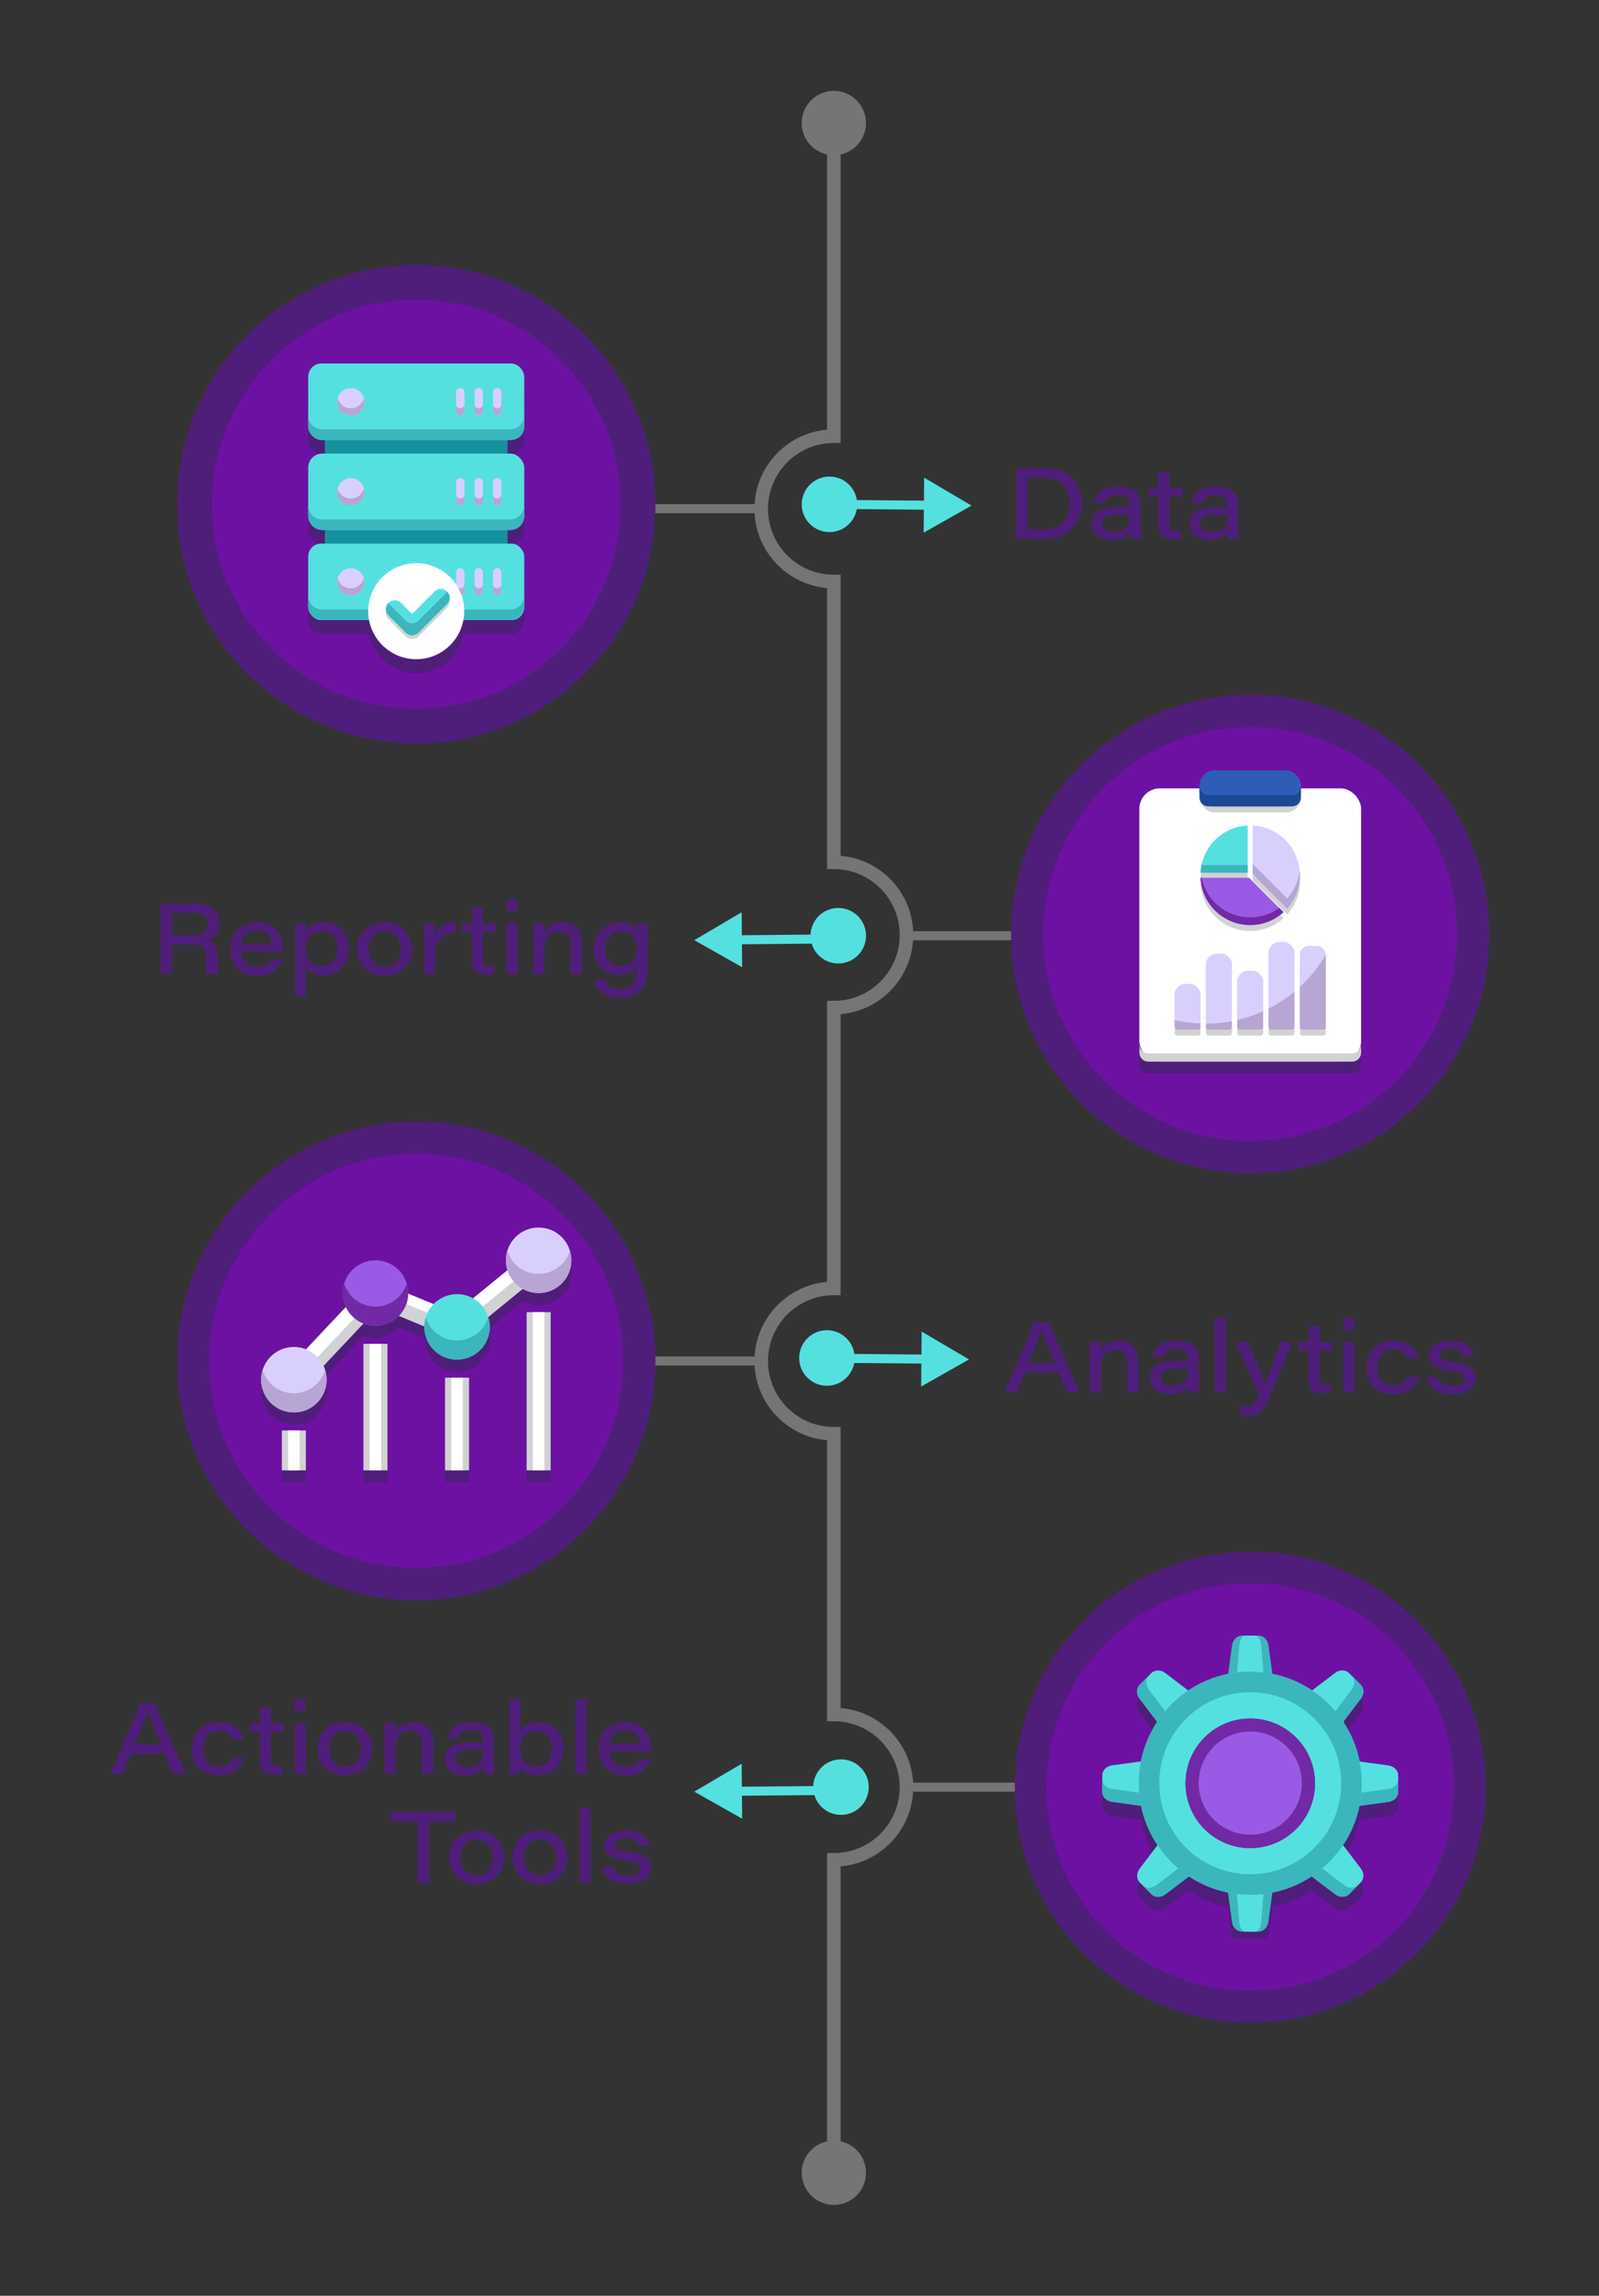 <?xml version="1.0" encoding="UTF-8"?>
<svg id="Layer_1" data-name="Layer 1" xmlns="http://www.w3.org/2000/svg" viewBox="0 0 353.78 507.7">
  <rect x="0" y="0" width="353.78" height="507.7" fill="#333333" stroke="none"/>
  <defs>
    <style>
      .cls-1, .cls-2 {
        stroke-width: 2px;
      }

      .cls-1, .cls-2, .cls-3 {
        fill: none;
        stroke-miterlimit: 10;
      }

      .cls-1, .cls-3 {
        stroke: #757575;
      }

      .cls-4 {
        fill: #fff;
      }

      .cls-5 {
        fill: #55e0e0;
      }

      .cls-6 {
        fill: #b7a5d3;
      }

      .cls-7 {
        fill: #6d11a3;
      }

      .cls-8 {
        fill: #2e5cb7;
      }

      .cls-9 {
        fill: #d0d2d3;
      }

      .cls-10 {
        fill: #9a5ae5;
      }

      .cls-11 {
        fill: #d9cfff;
      }

      .cls-12 {
        fill: #3bb6bc;
      }

      .cls-13 {
        fill: #fede3a;
      }

      .cls-14 {
        fill: #e7ad27;
      }

      .cls-15 {
        fill: #4f1e7a;
      }

      .cls-2 {
        stroke: #55e0e0;
      }

      .cls-16 {
        fill: #7229a5;
      }

      .cls-3 {
        stroke-width: 3px;
      }

      .cls-17 {
        fill: #757575;
      }

      .cls-18 {
        fill: #d1d3d4;
      }

      .cls-19 {
        fill: #1b4993;
      }

      .cls-20 {
        fill: #15919e;
      }
    </style>
  </defs>
  <line class="cls-1" x1="140.07" y1="112.49" x2="168.83" y2="112.49"/>
  <line class="cls-1" x1="200.62" y1="206.93" x2="229.39" y2="206.93"/>
  <line class="cls-1" x1="139.59" y1="300.97" x2="168.36" y2="300.97"/>
  <line class="cls-1" x1="200.57" y1="395.21" x2="229.33" y2="395.21"/>
  <g>
    <g>
      <circle class="cls-15" cx="92.09" cy="111.53" r="52.93"/>
      <circle class="cls-7" cx="92.09" cy="111.53" r="45.21"/>
    </g>
    <path class="cls-15" d="m112.88,83.47h-41.59c-1.72,0-3.11,1.39-3.11,3.11v10.69c0,.11,0,.21.02.32,0,.05.01.1.02.16,0,.03,0,.05.01.08,0,.05.02.1.03.15.01.05.02.1.04.15.29,1.03,1.11,1.85,2.14,2.14.05.01.1.03.15.04.05.01.1.02.15.03.03,0,.05,0,.08.01.05,0,.1.01.16.02.1.01.21.02.32.02h.58v3.01h-.58c-1.72,0-3.11,1.39-3.11,3.11v10.69c0,.11,0,.21.02.32,0,.05.01.1.02.16,0,.03,0,.05.01.08,0,.05.02.1.03.15.01.05.02.1.04.15.02.07.04.15.07.22,0,.02.02.05.03.07.35.89,1.11,1.59,2.04,1.85.05.01.1.03.15.04.05.01.1.02.15.03.03,0,.05,0,.08.01.05,0,.1.01.16.02.1.01.21.02.32.02h.58v3.01h-.58c-1.72,0-3.11,1.39-3.11,3.11v10.69c0,.08,0,.16,0,.24.1,1.32,1.02,2.4,2.25,2.75.05.01.1.03.15.04.05.01.1.02.15.03.03,0,.05,0,.08.01.05,0,.1.01.16.02.1.01.21.02.32.02h10.36c.92,4.93,5.24,8.66,10.44,8.66s9.52-3.73,10.44-8.66h10.36c.08,0,.16,0,.24,0,1.53-.12,2.74-1.33,2.86-2.86,0-.08,0-.16,0-.24v-10.69c0-1.72-1.39-3.11-3.11-3.11h-.58v-3.01h.58c.08,0,.16,0,.24,0,1.32-.1,2.4-1.02,2.75-2.25.01-.05.03-.1.04-.15.01-.05.02-.1.03-.15,0-.03,0-.05.01-.08,0-.05.01-.1.02-.16.01-.1.02-.21.02-.32v-10.69c0-1.72-1.39-3.11-3.11-3.11h-.58v-3.01h.58c.08,0,.16,0,.24,0,1.32-.1,2.4-1.02,2.75-2.25.01-.05.03-.1.04-.15.01-.05.02-.1.03-.15,0-.03,0-.05.01-.08,0-.05.01-.1.02-.16.01-.1.02-.21.02-.32v-10.69c0-1.72-1.39-3.11-3.11-3.11Z"/>
    <g>
      <g>
        <g>
          <rect class="cls-20" x="71.88" y="80.38" width="40.42" height="56.74"/>
          <g>
            <g>
              <rect class="cls-5" x="68.19" y="80.38" width="47.8" height="16.91" rx="2.93" ry="2.93"/>
              <path class="cls-12" d="m112.88,94.95h-41.59c-1.72,0-3.11-1.39-3.11-3.11v2.33c0,1.72,1.39,3.11,3.11,3.11h41.59c1.72,0,3.11-1.39,3.11-3.11v-2.33c0,1.72-1.39,3.11-3.11,3.11Z"/>
              <circle class="cls-11" cx="77.61" cy="88.83" r="3.01"/>
              <path class="cls-6" d="m77.61,90.29c-1.39,0-2.55-.95-2.9-2.23-.07.25-.11.51-.11.78,0,1.66,1.35,3.01,3.01,3.01s3.01-1.35,3.01-3.01c0-.27-.05-.53-.11-.78-.34,1.28-1.51,2.23-2.9,2.23Z"/>
              <g>
                <path class="cls-13" d="m101.84,91.84h0c-.51,0-.92-.41-.92-.92v-4.17c0-.51.41-.92.92-.92h0c.51,0,.92.41.92.92v4.17c0,.51-.41.92-.92.92Z"/>
                <path class="cls-11" d="m101.84,91.84h0c-.51,0-.92-.41-.92-.92v-4.17c0-.51.41-.92.92-.92h0c.51,0,.92.41.92.92v4.17c0,.51-.41.92-.92.92Z"/>
                <path class="cls-6" d="m101.84,90.29c-.51,0-.92-.41-.92-.92v1.55c0,.51.41.92.92.92s.92-.41.92-.92v-1.55c0,.51-.41.92-.92.92Z"/>
                <path class="cls-11" d="m105.92,91.84h0c-.51,0-.92-.41-.92-.92v-4.17c0-.51.41-.92.92-.92h0c.51,0,.92.41.92.92v4.17c0,.51-.41.92-.92.92Z"/>
                <path class="cls-11" d="m110,91.84h0c-.51,0-.92-.41-.92-.92v-4.17c0-.51.41-.92.92-.92h0c.51,0,.92.41.92.92v4.17c0,.51-.41.92-.92.92Z"/>
                <path class="cls-6" d="m105.92,90.29c-.51,0-.92-.41-.92-.92v1.55c0,.51.41.92.92.92s.92-.41.92-.92v-1.55c0,.51-.41.92-.92.92Z"/>
                <path class="cls-6" d="m110,90.29c-.51,0-.92-.41-.92-.92v1.55c0,.51.41.92.92.92s.92-.41.92-.92v-1.55c0,.51-.41.92-.92.92Z"/>
              </g>
            </g>
            <g>
              <rect class="cls-5" x="68.19" y="100.3" width="47.8" height="16.91" rx="3.11" ry="3.11"/>
              <path class="cls-12" d="m112.88,114.87h-41.59c-1.72,0-3.11-1.39-3.11-3.11v2.33c0,1.72,1.39,3.11,3.11,3.11h41.59c1.72,0,3.11-1.39,3.11-3.11v-2.33c0,1.72-1.39,3.11-3.11,3.11Z"/>
              <path class="cls-11" d="m80.63,108.75c0,1.66-1.35,3.01-3.01,3.01s-3.01-1.35-3.01-3.01,1.35-3.01,3.01-3.01,3.01,1.35,3.01,3.01Z"/>
              <g>
                <path class="cls-11" d="m101.84,111.75h0c-.51,0-.92-.41-.92-.92v-4.17c0-.51.41-.92.92-.92h0c.51,0,.92.41.92.92v4.17c0,.51-.41.92-.92.92Z"/>
                <path class="cls-11" d="m105.92,111.75h0c-.51,0-.92-.41-.92-.92v-4.17c0-.51.41-.92.92-.92h0c.51,0,.92.41.92.92v4.17c0,.51-.41.92-.92.92Z"/>
                <path class="cls-11" d="m110,111.75h0c-.51,0-.92-.41-.92-.92v-4.17c0-.51.41-.92.92-.92h0c.51,0,.92.41.92.92v4.17c0,.51-.41.92-.92.92Z"/>
              </g>
            </g>
            <g>
              <rect class="cls-5" x="68.19" y="120.22" width="47.8" height="16.91" rx="2.84" ry="2.84"/>
              <path class="cls-12" d="m112.88,134.79h-41.59c-1.72,0-3.11-1.39-3.11-3.11v2.33c0,1.72,1.39,3.11,3.11,3.11h41.59c1.72,0,3.11-1.39,3.11-3.11v-2.33c0,1.72-1.39,3.11-3.11,3.11Z"/>
              <path class="cls-11" d="m80.63,128.67c0,1.66-1.35,3.01-3.01,3.01s-3.01-1.35-3.01-3.01,1.35-3.01,3.01-3.01,3.01,1.35,3.01,3.01Z"/>
              <g>
                <path class="cls-11" d="m101.84,131.66h0c-.51,0-.92-.41-.92-.92v-4.17c0-.51.41-.92.92-.92h0c.51,0,.92.41.92.92v4.17c0,.51-.41.92-.92.92Z"/>
                <path class="cls-11" d="m105.92,131.66h0c-.51,0-.92-.41-.92-.92v-4.17c0-.51.41-.92.92-.92h0c.51,0,.92.41.92.92v4.17c0,.51-.41.92-.92.92Z"/>
                <path class="cls-11" d="m110,131.66h0c-.51,0-.92-.41-.92-.92v-4.17c0-.51.41-.92.92-.92h0c.51,0,.92.41.92.92v4.17c0,.51-.41.92-.92.92Z"/>
              </g>
            </g>
          </g>
        </g>
        <path class="cls-6" d="m77.61,110.25c-1.39,0-2.55-.95-2.9-2.23-.07.25-.11.51-.11.78,0,1.66,1.35,3.01,3.01,3.01s3.01-1.35,3.01-3.01c0-.27-.05-.53-.11-.78-.34,1.28-1.51,2.23-2.9,2.23Z"/>
        <path class="cls-6" d="m101.84,110.25c-.51,0-.92-.41-.92-.92v1.55c0,.51.41.92.92.92s.92-.41.92-.92v-1.55c0,.51-.41.92-.92.92Z"/>
        <path class="cls-6" d="m105.92,110.25c-.51,0-.92-.41-.92-.92v1.55c0,.51.41.92.92.92s.92-.41.92-.92v-1.55c0,.51-.41.92-.92.92Z"/>
        <path class="cls-6" d="m110,110.25c-.51,0-.92-.41-.92-.92v1.55c0,.51.41.92.92.92s.92-.41.92-.92v-1.55c0,.51-.41.92-.92.92Z"/>
        <path class="cls-6" d="m77.61,130.11c-1.39,0-2.55-.95-2.9-2.23-.07.25-.11.51-.11.78,0,1.66,1.35,3.01,3.01,3.01s3.01-1.35,3.01-3.01c0-.27-.05-.53-.11-.78-.34,1.28-1.51,2.23-2.9,2.23Z"/>
        <path class="cls-6" d="m101.84,130.11c-.51,0-.92-.41-.92-.92v1.55c0,.51.41.92.92.92s.92-.41.92-.92v-1.55c0,.51-.41.92-.92.92Z"/>
        <path class="cls-6" d="m105.92,130.11c-.51,0-.92-.41-.92-.92v1.55c0,.51.41.92.92.92s.92-.41.92-.92v-1.55c0,.51-.41.92-.92.92Z"/>
        <path class="cls-6" d="m110,130.11c-.51,0-.92-.41-.92-.92v1.55c0,.51.41.92.92.92s.92-.41.92-.92v-1.55c0,.51-.41.92-.92.92Z"/>
      </g>
      <g>
        <circle class="cls-4" cx="92.09" cy="135.16" r="10.62"/>
        <g>
          <path class="cls-18" d="m91.18,141.32c-.52,0-1.02-.21-1.39-.57l-3.83-3.83c-.77-.77-.77-2.01,0-2.77.77-.77,2.01-.77,2.77,0l2.45,2.45,4.96-4.96c.77-.77,2.01-.77,2.77,0,.77.77.77,2.01,0,2.77l-6.34,6.35c-.37.37-.87.57-1.39.57Z"/>
          <path class="cls-5" d="m91.18,140.49c-.52,0-1.02-.21-1.39-.57l-3.83-3.83c-.77-.77-.77-2.01,0-2.77.77-.77,2.01-.77,2.77,0l2.45,2.45,4.96-4.96c.77-.77,2.01-.77,2.77,0,.77.77.77,2.01,0,2.77l-6.34,6.35c-.37.37-.87.57-1.39.57Z"/>
          <path class="cls-12" d="m98.91,130.93l-6.34,6.35c-.37.37-.87.57-1.39.57s-1.02-.21-1.39-.57l-3.83-3.83s-.03-.04-.05-.07c-.71.77-.69,1.96.05,2.71l3.83,3.83c.37.37.87.57,1.39.57s1.02-.21,1.39-.57l6.34-6.35c.75-.75.76-1.94.05-2.71-.02.02-.03.04-.05.07Z"/>
        </g>
      </g>
    </g>
  </g>
  <g>
    <g>
      <circle class="cls-15" cx="276.62" cy="206.56" r="52.93"/>
      <circle class="cls-7" cx="276.62" cy="206.56" r="45.79"/>
    </g>
    <path class="cls-15" d="m299.16,177h-11.32v-1.99c0-1.1-.89-1.99-1.99-1.99h-18.46c-1.1,0-1.99.89-1.99,1.99v1.99h-11.32c-1.1,0-1.99.89-1.99,1.99v56.45c0,1.1.89,1.99,1.99,1.99h45.08c1.1,0,1.99-.89,1.99-1.99v-56.45c0-1.1-.89-1.99-1.99-1.99Z"/>
    <g>
      <rect class="cls-4" x="252.08" y="174.34" width="49.07" height="60.44" rx="4.53" ry="4.53"/>
      <path class="cls-9" d="m299.16,232.96h-45.08c-1.1,0-1.99-.89-1.99-1.99v1.82c0,1.1.89,1.99,1.99,1.99h45.08c1.1,0,1.99-.89,1.99-1.99v-1.82c0,1.1-.89,1.99-1.99,1.99Z"/>
      <rect class="cls-9" x="265.39" y="171.68" width="22.45" height="7.98" rx="3.33" ry="3.33"/>
      <rect class="cls-8" x="265.39" y="170.35" width="22.45" height="7.98" rx="3.33" ry="3.33"/>
      <path class="cls-19" d="m285.84,175.85h-18.46c-1.1,0-1.99-.89-1.99-1.99v2.48c0,1.1.89,1.99,1.99,1.99h18.46c1.1,0,1.99-.89,1.99-1.99v-2.48c0,1.1-.89,1.99-1.99,1.99Z"/>
      <g>
        <path class="cls-9" d="m264.97,218.9h-4.41c-.37,0-.66.3-.66.66v7.35h0v1.54c0,.31.25.56.56.56h4.61c.31,0,.56-.25.56-.56v-8.9c0-.37-.3-.66-.66-.66Z"/>
        <path class="cls-9" d="m271.9,212.21h-4.41c-.37,0-.66.3-.66.66v15.59c0,.31.25.56.56.56h4.61c.31,0,.56-.25.56-.56v-15.59c0-.37-.3-.66-.66-.66Z"/>
        <path class="cls-9" d="m278.82,216h-4.41c-.37,0-.66.3-.66.66v11.7h0v.1c0,.31.25.56.56.56h4.61c.31,0,.56-.25.56-.56v-.1h0v-11.7c0-.37-.3-.66-.66-.66Z"/>
        <path class="cls-9" d="m285.75,209.64h-4.41c-.37,0-.66.3-.66.66v18.15c0,.31.25.56.56.56h4.61c.31,0,.56-.25.56-.56v-18.15c0-.37-.3-.66-.66-.66Z"/>
        <path class="cls-9" d="m293.29,212.54s-.01.02-.02.04c-.11-.22-.33-.37-.59-.37h-4.41c-.37,0-.66.3-.66.66v15.59c0,.31.25.56.56.56h4.61c.31,0,.56-.25.56-.56v-15.69c0-.08-.02-.16-.05-.23Z"/>
      </g>
      <g>
        <g>
          <rect class="cls-11" x="259.89" y="217.57" width="5.74" height="10.13" rx="2.4" ry="2.4"/>
          <rect class="cls-11" x="266.82" y="210.88" width="5.74" height="16.82" rx="2.4" ry="2.4"/>
          <rect class="cls-11" x="287.6" y="209.18" width="5.74" height="18.52" rx="1.96" ry="1.96"/>
          <rect class="cls-11" x="273.74" y="214.67" width="5.74" height="13.03" rx="2.4" ry="2.4"/>
          <rect class="cls-11" x="280.67" y="208.31" width="5.74" height="19.38" rx="2.4" ry="2.4"/>
        </g>
        <path class="cls-6" d="m259.89,225.58v1.54c0,.31.25.56.56.56h4.61c.31,0,.56-.25.56-.56v-.78c-1.97-.07-3.89-.33-5.74-.76Z"/>
        <path class="cls-6" d="m266.82,226.37v.76c0,.31.25.56.56.56h4.61c.31,0,.56-.25.56-.56v-1.3c-1.86.35-3.78.54-5.74.54Z"/>
        <path class="cls-6" d="m273.74,225.58v1.54c0,.31.25.56.56.56h4.61c.31,0,.56-.25.56-.56v-3.49c-1.83.83-3.75,1.48-5.74,1.94Z"/>
        <path class="cls-6" d="m280.67,223.07v4.06c0,.31.25.56.56.56h4.61c.31,0,.56-.25.56-.56v-7.83c-1.76,1.46-3.68,2.73-5.74,3.77Z"/>
        <path class="cls-6" d="m287.6,218.26v8.87c0,.31.25.56.56.56h4.61c.31,0,.56-.25.56-.56v-15.69c0-.08-.02-.16-.05-.23-1.54,2.62-3.47,5-5.69,7.05Z"/>
      </g>
      <g>
        <path class="cls-9" d="m283.05,202.12l-6.68-6.68h-10.76c.29,5.82,5.1,10.45,10.99,10.45,2.84,0,5.42-1.07,7.38-2.84l-.93-.93h0Z"/>
        <path class="cls-9" d="m265.74,193.16c-.01.07-.02.14-.03.21-.01.1-.02.2-.04.29,0,.06-.01.12-.02.18-.02.16-.03.32-.04.48h10.43v-10.43c-5.06.25-9.21,3.92-10.21,8.74h0s0,.04-.01.05c-.02.07-.03.15-.04.23-.02.08-.03.17-.04.25Z"/>
        <path class="cls-9" d="m287.6,194.32s0-.06,0-.09c0-.16-.02-.31-.04-.47,0,0,0,0,0,0,0,0,0,0,0,0-.55-5.37-4.95-9.6-10.39-9.87v10.76l7.61,7.61c1.76-1.95,2.84-4.54,2.84-7.38,0-.19,0-.38-.01-.56Z"/>
      </g>
      <g>
        <path class="cls-10" d="m276.38,194.12h-10.76c.29,5.82,5.1,10.45,10.99,10.45,2.84,0,5.42-1.07,7.38-2.84l-7.61-7.61Z"/>
        <path class="cls-16" d="m276.61,202.87c-5.31,0-9.74-3.76-10.78-8.76h-.22c.29,5.82,5.1,10.45,10.99,10.45,2.84,0,5.42-1.07,7.38-2.84l-.93-.93c-1.81,1.31-4.04,2.08-6.44,2.08Z"/>
        <path class="cls-5" d="m276.05,192.99v-10.43c-5.63.28-10.15,4.8-10.43,10.43h10.43Z"/>
        <path class="cls-12" d="m265.61,192.99h10.43v-1.69h-10.21c-.11.55-.19,1.11-.22,1.69Z"/>
        <path class="cls-11" d="m277.17,193.32l7.61,7.61c1.76-1.95,2.84-4.54,2.84-7.38,0-5.89-4.63-10.7-10.45-10.99v10.76Z"/>
        <path class="cls-6" d="m284.78,198.68l-7.61-7.61v2.25l7.61,7.61c1.76-1.95,2.84-4.54,2.84-7.38,0-.38-.02-.76-.06-1.13-.24,2.39-1.25,4.56-2.78,6.25Z"/>
      </g>
    </g>
  </g>
  <g>
    <g>
      <circle class="cls-15" cx="276.62" cy="395.21" r="52.1"/>
      <circle class="cls-7" cx="276.62" cy="395.21" r="45.08"/>
    </g>
    <path class="cls-14" d="m265.87,405.79s-.04.08-.06.12h0s.04-.08.06-.12Z"/>
    <g>
      <path class="cls-15" d="m309.36,395.79v3.65c0,.19-.03.38-.08.54-.25.85-1.05,1.52-2.07,1.65l-6.43.88c-.03.15-.06.31-.1.46-.06.28-.13.57-.21.85-.08.31-.17.61-.26.91-.02.09-.05.18-.08.28-.09.29-.19.57-.29.86-.08.24-.17.48-.27.71-.18.47-.38.93-.6,1.39-.07.15-.14.29-.21.43-.44.9-.93,1.76-1.48,2.6-.05.07-.09.14-.14.21l.92,1.22,3.02,3.98c.76.99.74,2.3-.03,3.07l-2.58,2.58c-.29.29-.66.47-1.05.55-.14.02-.27.04-.41.04-.08,0-.15,0-.23,0-.11-.02-.23-.03-.35-.06-.11-.02-.21-.05-.32-.1-.14-.05-.28-.11-.41-.19-.1-.06-.21-.12-.3-.2l-5.21-3.95c-2.59,1.71-5.52,2.95-8.67,3.59l-.89,6.49c-.02.14-.05.27-.08.4-1.3.08-2.61.12-3.94.12s-2.64-.05-3.94-.12c-.04-.13-.06-.26-.08-.4l-.89-6.49c-1.57-.32-3.09-.79-4.53-1.39-.33-.14-.65-.28-.97-.42-.19-.09-.38-.18-.56-.28-.27-.13-.54-.27-.8-.41-.25-.14-.49-.28-.73-.41-.38-.22-.74-.44-1.1-.68l-5.2,3.95c-1,.76-2.3.74-3.08-.03l-2.58-2.58c-.77-.77-.79-2.08-.03-3.07l3.02-3.98.92-1.22c-1.73-2.59-2.98-5.53-3.63-8.7l-6.42-.88c-1.24-.17-2.15-1.1-2.15-2.2v-3.65c0-1.1.91-2.03,2.15-2.2l6.39-.87c.13-.66.28-1.3.47-1.94.21-.78.48-1.55.77-2.29.07-.19.15-.38.22-.56.18-.43.38-.85.59-1.27.02-.03.03-.07.05-.1h0c.04-.08.08-.17.12-.25.07-.14.15-.28.22-.42.35-.67.74-1.31,1.16-1.95l-3.88-5.11c-.76-1-.74-2.3.03-3.08l2.58-2.58c.78-.77,2.08-.79,3.08-.03l5.09,3.87c.07-.05.15-.1.22-.15,2-1.3,4.2-2.33,6.54-3.01.1-.03.2-.06.3-.08.57-.16,1.15-.3,1.74-.42l.87-6.32c.17-1.24,1.1-2.15,2.2-2.15h3.65c1.1,0,2.03.91,2.2,2.15l.87,6.32c3.2.64,6.18,1.91,8.8,3.66l5.1-3.87c.99-.76,2.3-.74,3.07.03l2.58,2.58c.25.25.42.56.51.9.18.7.03,1.51-.48,2.18l-3.88,5.11c.14.21.28.44.41.65.26.43.51.86.74,1.29.12.22.24.45.35.67.31.63.6,1.27.86,1.93.08.18.15.38.21.56.44,1.19.78,2.41,1.03,3.67l6.4.87c1.23.17,2.15,1.1,2.15,2.2Z"/>
      <g>
        <g>
          <g>
            <path class="cls-12" d="m279.65,375.6h-6.06c-1.36,0-2.41-1.39-2.2-2.93l1.21-8.82c.17-1.24,1.1-2.15,2.2-2.15h3.65c1.1,0,2.03.91,2.2,2.15l1.21,8.82c.21,1.54-.83,2.93-2.2,2.93Z"/>
            <path class="cls-12" d="m273.58,413.27h6.06c1.36,0,2.41,1.39,2.2,2.93l-1.21,8.82c-.17,1.24-1.1,2.15-2.2,2.15h-3.65c-1.1,0-2.03-.91-2.2-2.15l-1.21-8.82c-.21-1.54.83-2.93,2.2-2.93Z"/>
          </g>
          <g>
            <path class="cls-5" d="m278.44,375.6h-3.65c-.82,0-1.45-1.39-1.32-2.93l.73-8.82c.1-1.24.66-2.15,1.32-2.15h2.2c.66,0,1.22.91,1.32,2.15l.73,8.82c.13,1.54-.5,2.93-1.32,2.93Z"/>
            <path class="cls-5" d="m274.79,413.27h3.65c.82,0,1.45,1.39,1.32,2.93l-.73,8.82c-.1,1.24-.66,2.15-1.32,2.15h-2.2c-.66,0-1.22-.91-1.32-2.15l-.73-8.82c-.13-1.54.5-2.93,1.32-2.93Z"/>
          </g>
          <g>
            <path class="cls-5" d="m295.45,397.47v-6.06c0-1.36,1.39-2.41,2.93-2.2l8.82,1.21c1.24.17,2.15,1.1,2.15,2.2v3.65c0,1.1-.91,2.03-2.15,2.2l-8.82,1.21c-1.54.21-2.93-.83-2.93-2.2Z"/>
            <path class="cls-12" d="m307.21,395.61l-8.82,1.21c-1.54.21-2.93-.83-2.93-2.2v2.85c0,1.36,1.39,2.41,2.93,2.2l8.82-1.21c1.24-.17,2.15-1.1,2.15-2.2v-2.85c0,1.1-.91,2.03-2.15,2.2Z"/>
            <path class="cls-5" d="m257.78,391.4v6.06c0,1.36-1.39,2.41-2.93,2.2l-8.82-1.21c-1.24-.17-2.15-1.1-2.15-2.2v-3.65c0-1.1.91-2.03,2.15-2.2l8.82-1.21c1.54-.21,2.93.83,2.93,2.2Z"/>
            <path class="cls-12" d="m246.02,395.61l8.82,1.21c1.54.21,2.93-.83,2.93-2.2v2.85c0,1.36-1.39,2.41-2.93,2.2l-8.82-1.21c-1.24-.17-2.15-1.1-2.15-2.2v-2.85c0,1.1.91,2.03,2.15,2.2Z"/>
          </g>
          <g>
            <path class="cls-5" d="m292.08,383.26l-4.29-4.29c-.97-.97-.72-2.69.52-3.63l7.09-5.39c.99-.76,2.3-.74,3.07.03l2.58,2.58c.77.77.79,2.08.03,3.07l-5.39,7.09c-.94,1.24-2.66,1.49-3.63.52Z"/>
            <path class="cls-12" d="m299.08,373.63l-5.39,7.09c-.94,1.24-2.66,1.49-3.63.52l2.02,2.02c.97.97,2.69.72,3.63-.52l5.39-7.09c.76-.99.74-2.3-.03-3.07l-2.02-2.02c.77.77.79,2.08.03,3.07Z"/>
            <path class="cls-5" d="m261.15,405.61l4.29,4.29c.97.97.72,2.69-.52,3.63l-7.09,5.39c-.99.76-2.3.74-3.07-.03l-2.58-2.58c-.77-.77-.79-2.08-.03-3.07l5.39-7.09c.94-1.24,2.66-1.49,3.63-.52Z"/>
            <path class="cls-12" d="m255.81,416.9l7.09-5.39c1.24-.94,1.49-2.66.52-3.63l2.02,2.02c.97.97.72,2.69-.52,3.63l-7.09,5.39c-.99.76-2.3.74-3.07-.03l-2.02-2.02c.77.77,2.08.79,3.07.03Z"/>
          </g>
          <g>
            <path class="cls-5" d="m287.79,409.9l4.29-4.29c.97-.97,2.69-.72,3.63.52l5.39,7.09c.76.99.74,2.3-.03,3.07l-2.58,2.58c-.77.77-2.08.79-3.07.03l-7.09-5.39c-1.24-.94-1.49-2.66-.52-3.63Z"/>
            <path class="cls-12" d="m297.42,416.9l-7.09-5.39c-1.24-.94-1.49-2.66-.52-3.63l-2.02,2.02c-.97.97-.72,2.69.52,3.63l7.09,5.39c.99.76,2.3.74,3.07-.03l2.02-2.02c-.77.77-2.08.79-3.07.03Z"/>
            <path class="cls-5" d="m265.44,378.97l-4.29,4.29c-.97.97-2.69.72-3.63-.52l-5.39-7.09c-.76-.99-.74-2.3.03-3.07l2.58-2.58c.77-.77,2.08-.79,3.07-.03l7.09,5.39c1.24.94,1.49,2.66.52,3.63Z"/>
            <path class="cls-12" d="m254.16,373.63l5.39,7.09c.94,1.24,2.66,1.49,3.63.52l-2.02,2.02c-.97.97-2.69.72-3.63-.52l-5.39-7.09c-.76-.99-.74-2.3.03-3.07l2.02-2.02c-.77.77-.79,2.08-.03,3.07Z"/>
          </g>
          <path class="cls-5" d="m276.62,369.68c-13.63,0-24.67,11.05-24.67,24.67s11.05,24.67,24.67,24.67,24.67-11.05,24.67-24.67-11.05-24.67-24.67-24.67Zm0,38.99c-7.91,0-14.32-6.41-14.32-14.32s6.41-14.32,14.32-14.32,14.32,6.41,14.32,14.32-6.41,14.32-14.32,14.32Z"/>
          <path class="cls-12" d="m276.62,369.68c-13.63,0-24.67,11.05-24.67,24.67s11.05,24.67,24.67,24.67,24.67-11.05,24.67-24.67-11.05-24.67-24.67-24.67Zm0,44.8c-11.12,0-20.13-9.01-20.13-20.13s9.01-20.13,20.13-20.13,20.13,9.01,20.13,20.13-9.01,20.13-20.13,20.13Z"/>
        </g>
        <circle class="cls-16" cx="276.62" cy="394.36" r="14.32" transform="translate(-198.36 474.54) rotate(-64.53)"/>
        <circle class="cls-10" cx="276.62" cy="394.36" r="11.41" transform="translate(-195.93 487.78) rotate(-66.14)"/>
      </g>
    </g>
  </g>
  <g>
    <g>
      <circle class="cls-15" cx="92.09" cy="300.97" r="52.93"/>
      <circle class="cls-7" cx="92.09" cy="300.97" r="45.79"/>
    </g>
    <g>
      <path class="cls-15" d="m126.4,281.37s0,0,0,0c0,0,0-.01,0-.02,0-.1,0-.2,0-.3,0-.04,0-.09,0-.13,0-.06,0-.12-.01-.18,0-.05,0-.11-.01-.16,0-.04-.01-.08-.02-.12-.02-.13-.04-.26-.06-.4,0-.01,0-.03,0-.04-.02-.08-.03-.17-.05-.25,0,0,0,0,0,0-.73-3.22-3.61-5.63-7.06-5.63s-6.33,2.41-7.06,5.63c0,0,0,0,0,0-.02.08-.04.17-.05.25,0,.01,0,.03,0,.04-.02.13-.04.27-.06.4,0,.04-.01.08-.01.12,0,.05-.01.11-.02.16,0,.06-.01.12-.01.18,0,.04,0,.09,0,.13,0,.1,0,.2,0,.3,0,0,0,.01,0,.02,0,0,0,0,0,0,0,0,0,0,0,0,0,.76.12,1.5.34,2.19l-7.61,6.21c-1.05-.59-2.25-.92-3.53-.92-2.04,0-3.88.85-5.2,2.2l-5.62-2.33s0-.08,0-.12c0-.11,0-.22,0-.33,0-.03,0-.07,0-.1,0-.08-.01-.16-.02-.24,0-.04,0-.07,0-.11-.01-.1-.02-.21-.04-.31,0-.03-.01-.06-.02-.09-.01-.07-.02-.15-.04-.22,0-.05-.02-.09-.03-.14-.01-.06-.03-.12-.04-.17-.01-.05-.02-.09-.03-.14-.02-.09-.05-.18-.08-.27h0c-.91-2.96-3.66-5.12-6.92-5.12s-6.02,2.16-6.92,5.13c-.03.09-.05.17-.07.26-.01.05-.02.1-.04.14-.01.06-.03.11-.04.17-.01.05-.02.09-.03.14-.01.07-.03.14-.04.22,0,.03-.01.06-.02.1-.02.1-.03.21-.04.31,0,.04,0,.07-.01.11,0,.08-.01.16-.02.24,0,.03,0,.07,0,.1,0,.11,0,.22,0,.33h0c0,.5.05.99.15,1.46.02.12.05.23.08.35.09.35.2.68.34,1.01.04.09.08.17.12.26l-8.82,9.36c-.83-.33-1.73-.51-2.68-.51-3.26,0-6.02,2.16-6.92,5.13-.03.09-.05.17-.07.26-.01.05-.02.1-.04.14-.01.06-.03.11-.04.17-.01.05-.02.09-.03.14-.01.07-.03.14-.04.22,0,.03-.01.06-.02.1-.02.1-.03.21-.04.31,0,.04,0,.07,0,.11,0,.08-.01.16-.02.24,0,.03,0,.07,0,.1,0,.11,0,.22,0,.33,0,4,3.24,7.24,7.24,7.24,3.12,0,5.78-1.98,6.8-4.75.04-.11.08-.22.11-.34.18-.57.28-1.16.32-1.78,0-.12,0-.25,0-.37,0-.11,0-.22,0-.33,0-.03,0-.07,0-.1,0-.08-.01-.16-.02-.24,0-.04,0-.07-.01-.11-.01-.1-.02-.21-.04-.31,0-.03-.01-.06-.02-.1-.01-.07-.02-.14-.04-.22,0-.05-.02-.09-.03-.14-.01-.06-.03-.11-.04-.17-.01-.05-.02-.1-.04-.14-.02-.09-.05-.18-.08-.27h0c-.1-.33-.23-.65-.37-.96l8.82-9.36c.83.33,1.73.51,2.68.51.12,0,.25,0,.37,0,.62-.03,1.21-.14,1.78-.32.11-.04.23-.07.34-.11,1.03-.38,1.96-.99,2.71-1.77l5.62,2.33s0,.08,0,.12h0c0,2,.81,3.81,2.12,5.12.08.08.17.16.25.24.17.16.35.3.54.44,1.21.9,2.71,1.44,4.33,1.44.12,0,.25,0,.37,0,.62-.03,1.21-.14,1.78-.32.11-.04.23-.07.34-.11.75-.28,1.45-.67,2.06-1.17.11-.09.22-.18.32-.27,1.46-1.32,2.37-3.23,2.37-5.36,0-.11,0-.22,0-.33,0-.03,0-.07,0-.1,0-.08-.01-.16-.02-.24,0-.04,0-.07,0-.11-.01-.1-.02-.21-.04-.31,0-.03-.01-.06-.02-.09-.01-.07-.02-.15-.04-.22,0-.05-.02-.09-.03-.14-.01-.06-.03-.12-.04-.17-.01-.05-.02-.09-.03-.14-.02-.09-.05-.18-.08-.27h0s-.02-.05-.02-.08l7.61-6.21c1.05.59,2.25.92,3.54.92,4,0,7.24-3.24,7.24-7.24,0,0,0,0,0,0Z"/>
      <polygon class="cls-15" points="63.75 319 62.36 319 62.36 327.82 63.75 327.82 66.29 327.82 67.68 327.82 67.68 319 66.29 319 63.75 319"/>
      <polygon class="cls-15" points="117.89 292.84 116.51 292.84 116.51 327.82 117.89 327.82 120.44 327.82 121.83 327.82 121.83 292.84 120.44 292.84 117.89 292.84"/>
      <polygon class="cls-15" points="81.79 299.84 80.41 299.84 80.41 327.82 81.79 327.82 84.34 327.82 85.73 327.82 85.73 299.84 84.34 299.84 81.79 299.84"/>
      <polygon class="cls-15" points="99.84 307.32 98.46 307.32 98.46 327.82 99.84 327.82 102.39 327.82 103.78 327.82 103.78 307.32 102.39 307.32 99.84 307.32"/>
    </g>
    <g>
      <polygon class="cls-4" points="66.95 306.94 63.08 303.29 82.39 282.79 100.67 290.36 117.48 276.64 120.85 280.77 101.57 296.49 83.75 289.11 66.95 306.94"/>
      <polygon class="cls-9" points="101.57 293.21 83.75 285.83 66.95 303.65 64.72 301.55 63.08 303.29 66.95 306.94 83.75 289.11 101.57 296.49 120.85 280.77 119.24 278.79 101.57 293.21"/>
      <g>
        <circle class="cls-11" cx="65.02" cy="305.11" r="7.24"/>
        <path class="cls-6" d="m65.02,308.11c-3.26,0-6.02-2.16-6.92-5.12-.21.67-.32,1.38-.32,2.12,0,4,3.24,7.24,7.24,7.24s7.24-3.24,7.24-7.24c0-.74-.11-1.45-.32-2.12-.91,2.96-3.66,5.12-6.92,5.12Z"/>
        <circle class="cls-10" cx="83.07" cy="285.95" r="7.24"/>
        <circle class="cls-5" cx="101.12" cy="293.43" r="7.24"/>
        <circle class="cls-11" cx="119.17" cy="278.7" r="7.24"/>
        <path class="cls-16" d="m83.07,288.95c-3.26,0-6.02-2.16-6.92-5.12-.21.67-.32,1.38-.32,2.12,0,4,3.24,7.24,7.24,7.24s7.24-3.24,7.24-7.24c0-.74-.11-1.45-.32-2.12-.91,2.96-3.66,5.12-6.92,5.12Z"/>
        <path class="cls-12" d="m101.12,296.43c-3.26,0-6.02-2.16-6.92-5.12-.21.67-.32,1.38-.32,2.12,0,4,3.24,7.24,7.24,7.24s7.24-3.24,7.24-7.24c0-.74-.11-1.45-.32-2.12-.91,2.96-3.66,5.12-6.92,5.12Z"/>
        <path class="cls-6" d="m119.17,281.71c-3.26,0-6.02-2.16-6.92-5.12-.21.67-.32,1.38-.32,2.12,0,4,3.24,7.24,7.24,7.24s7.24-3.24,7.24-7.24c0-.74-.11-1.45-.32-2.12-.91,2.96-3.66,5.12-6.92,5.12Z"/>
      </g>
      <rect class="cls-9" x="62.36" y="316.34" width="5.32" height="8.82"/>
      <rect class="cls-4" x="63.75" y="316.34" width="2.55" height="8.82"/>
      <rect class="cls-9" x="80.41" y="297.18" width="5.32" height="27.98"/>
      <rect class="cls-9" x="98.46" y="304.66" width="5.32" height="20.5"/>
      <rect class="cls-9" x="116.51" y="290.18" width="5.32" height="34.98"/>
      <rect class="cls-4" x="117.89" y="290.18" width="2.55" height="34.98"/>
      <rect class="cls-4" x="81.79" y="297.18" width="2.55" height="27.98"/>
      <rect class="cls-4" x="99.84" y="304.66" width="2.55" height="20.5"/>
    </g>
  </g>
  <circle class="cls-17" cx="184.49" cy="27.21" r="7.11"/>
  <circle class="cls-17" cx="184.49" cy="480.49" r="7.11"/>
  <path class="cls-3" d="m184.49,476.47s0-65.18,0-65.18c8.88,0,16.07-7.2,16.07-16.07s-7.2-16.07-16.07-16.07v-62.09c-8.88,0-16.07-7.2-16.07-16.07s7.2-16.07,16.07-16.07c0,0,0-62.09,0-62.09,8.88,0,16.07-7.2,16.07-16.07s-7.2-16.07-16.07-16.07c0,0,0-62.09,0-62.09-8.88,0-16.07-7.2-16.07-16.07s7.2-16.07,16.07-16.07V30.32"/>
  <circle class="cls-5" cx="183.52" cy="111.53" r="6.14"/>
  <circle class="cls-5" cx="185.47" cy="206.93" r="6.14"/>
  <circle class="cls-5" cx="182.96" cy="300.31" r="6.14"/>
  <circle class="cls-5" cx="186.07" cy="395.21" r="6.14"/>
  <g>
    <line class="cls-2" x1="183.52" y1="111.53" x2="206.19" y2="111.73"/>
    <polygon class="cls-5" points="204.36 117.8 214.95 111.81 204.47 105.63 204.36 117.8"/>
  </g>
  <g>
    <path class="cls-15" d="m224.78,103.57h6.57c5.09,0,8.01,3.31,8.01,7.54,0,5-3.55,8.06-8.07,8.06h-6.51v-15.6Zm2.58,13.51h3.47c3.88,0,5.79-2.38,5.79-5.89s-2.14-5.52-5.64-5.54h-3.62v11.43Z"/>
    <path class="cls-15" d="m252.38,116.31c0,1.18.07,2.6.1,2.86h-2.33c-.09-.37-.12-1.19-.13-1.55-.59,1.11-1.86,1.85-4.17,1.85-3.14,0-4.32-1.9-4.32-3.61,0-2.88,2.59-3.68,5.81-3.68h2.63v-.54c0-1.15-.49-2.19-2.7-2.19-1.99,0-2.46.85-2.66,1.79h-2.45c.12-1.46,1.11-3.58,5.1-3.58,4.26,0,5.11,2.06,5.11,3.92v4.72Zm-2.4-2.45c-.33,0-1.08,0-2.58,0-2.38,0-3.46.55-3.46,1.89,0,1.02.77,1.87,2.48,1.87,2.72,0,3.56-1.53,3.56-3.34v-.41Z"/>
    <path class="cls-15" d="m254.15,107.98h2.17v-3.53h2.46v3.53h2.84v1.88h-2.84v5.78c0,1.2.3,1.74,1.48,1.74.32,0,.75-.01,1.07-.09v1.76c-.53.18-1.17.22-1.86.22-2.42,0-3.15-1.07-3.15-3.27v-6.14h-2.17v-1.88Z"/>
    <path class="cls-15" d="m274,116.31c0,1.18.07,2.6.1,2.86h-2.33c-.09-.37-.12-1.19-.13-1.55-.59,1.11-1.86,1.85-4.17,1.85-3.14,0-4.32-1.9-4.32-3.61,0-2.88,2.59-3.68,5.81-3.68h2.63v-.54c0-1.15-.49-2.19-2.7-2.19-1.99,0-2.46.85-2.66,1.79h-2.45c.12-1.46,1.11-3.58,5.1-3.58,4.26,0,5.11,2.06,5.11,3.92v4.72Zm-2.4-2.45c-.33,0-1.08,0-2.58,0-2.38,0-3.46.55-3.46,1.89,0,1.02.77,1.87,2.48,1.87,2.72,0,3.56-1.53,3.56-3.34v-.41Z"/>
  </g>
  <g>
    <line class="cls-2" x1="182.96" y1="300.36" x2="205.64" y2="300.56"/>
    <polygon class="cls-5" points="203.81 306.62 214.4 300.63 203.91 294.46 203.81 306.62"/>
  </g>
  <g>
    <path class="cls-15" d="m226.79,303.55l-1.86,4.44h-2.68l6.61-15.6h3.19l6.89,15.6h-2.8l-1.95-4.44h-7.4Zm6.61-2.15c-1.8-4.13-2.65-6.12-3.01-7.21h-.02c-.33,1.06-1.34,3.66-2.81,7.21h5.85Z"/>
    <path class="cls-15" d="m241.1,299.63c0-.94,0-2-.02-2.82h2.39c.04.37.08,1.23.09,1.92.49-1,1.62-2.23,3.97-2.23,2.66,0,4.34,1.64,4.34,4.67v6.83h-2.47v-6.41c0-1.7-.65-3.08-2.62-3.08-2.17,0-3.22,1.62-3.22,4.07v5.42h-2.46v-8.37Z"/>
    <path class="cls-15" d="m265.29,305.14c0,1.18.07,2.6.1,2.86h-2.33c-.09-.37-.12-1.19-.13-1.55-.59,1.11-1.86,1.85-4.17,1.85-3.14,0-4.32-1.9-4.32-3.61,0-2.88,2.59-3.68,5.81-3.68h2.63v-.54c0-1.15-.49-2.19-2.7-2.19-1.99,0-2.46.85-2.66,1.79h-2.45c.12-1.46,1.11-3.58,5.1-3.58,4.26,0,5.11,2.06,5.11,3.92v4.72Zm-2.4-2.45c-.33,0-1.08,0-2.58,0-2.38,0-3.46.55-3.46,1.89,0,1.02.77,1.87,2.48,1.87,2.72,0,3.56-1.53,3.56-3.34v-.41Z"/>
    <path class="cls-15" d="m268.75,308v-16.5h2.45v16.5h-2.45Z"/>
    <path class="cls-15" d="m276.16,296.81c2.27,5.33,3.45,8.37,3.75,9.28h.04c.37-1.11,1.45-4.26,3.43-9.28h2.53l-4.23,10.38c-1.97,4.85-2.66,5.98-5.72,5.98-.43,0-1.13-.04-1.53-.12v-2.09c.45.06.9.08,1.21.08,1.51,0,2.04-.59,2.95-2.54l-5.13-11.68h2.69Z"/>
    <path class="cls-15" d="m287.34,296.81h2.17v-3.53h2.46v3.53h2.84v1.88h-2.84v5.78c0,1.2.3,1.74,1.48,1.74.32,0,.75-.01,1.07-.09v1.76c-.53.18-1.17.22-1.86.22-2.42,0-3.15-1.07-3.15-3.27v-6.14h-2.17v-1.88Z"/>
    <path class="cls-15" d="m297.21,291.49h2.45v2.6h-2.45v-2.6Zm0,5.31h2.45v11.19h-2.45v-11.19Z"/>
    <path class="cls-15" d="m313.87,304.43c-.52,2.05-2.3,3.88-5.6,3.88-4.06,0-5.97-2.69-5.97-5.88s2.16-5.92,5.99-5.92,5.31,2.52,5.53,3.95h-2.45c-.34-.94-1.14-2.01-3.1-2.01-2.23,0-3.47,1.66-3.47,3.96s1.19,3.97,3.47,3.97c1.68,0,2.6-.74,3.13-1.93h2.45Z"/>
    <path class="cls-15" d="m318.08,304.6c.37,1.2,1.41,1.91,3.31,1.91,2,0,2.67-.68,2.67-1.57s-.54-1.41-3.24-1.75c-4.01-.52-4.72-1.94-4.72-3.33,0-1.51,1.19-3.37,4.84-3.37,3.89,0,5.05,1.97,5.18,3.37h-2.45c-.17-.64-.61-1.61-2.86-1.61-1.89,0-2.28.8-2.28,1.38,0,.74.49,1.19,2.93,1.52,4.29.59,5.03,1.95,5.03,3.58,0,2.02-1.54,3.56-5.26,3.56-3.21,0-5.24-1.36-5.61-3.71h2.46Z"/>
  </g>
  <g>
    <line class="cls-2" x1="185.04" y1="395.93" x2="162.37" y2="396.13"/>
    <polygon class="cls-5" points="164.09 390.04 153.61 396.21 164.2 402.2 164.09 390.04"/>
  </g>
  <g>
    <path class="cls-15" d="m29,387.87l-1.86,4.44h-2.68l6.61-15.6h3.19l6.89,15.6h-2.8l-1.95-4.44h-7.4Zm6.61-2.15c-1.8-4.13-2.65-6.12-3.01-7.21h-.02c-.33,1.06-1.34,3.66-2.81,7.21h5.85Z"/>
    <path class="cls-15" d="m54,388.75c-.52,2.05-2.3,3.88-5.6,3.88-4.06,0-5.97-2.69-5.97-5.88s2.16-5.93,5.99-5.93,5.31,2.52,5.53,3.95h-2.45c-.34-.94-1.14-2.01-3.1-2.01-2.23,0-3.47,1.66-3.47,3.96s1.19,3.97,3.47,3.97c1.68,0,2.6-.74,3.13-1.94h2.45Z"/>
    <path class="cls-15" d="m55.32,381.13h2.17v-3.53h2.46v3.53h2.84v1.88h-2.84v5.78c0,1.2.3,1.74,1.48,1.74.32,0,.75-.01,1.07-.09v1.76c-.53.18-1.17.21-1.86.21-2.42,0-3.15-1.07-3.15-3.27v-6.14h-2.17v-1.88Z"/>
    <path class="cls-15" d="m65.18,375.81h2.45v2.6h-2.45v-2.6Zm0,5.31h2.45v11.19h-2.45v-11.19Z"/>
    <path class="cls-15" d="m82.43,386.72c0,3.19-2.1,5.91-6.15,5.91s-6-2.8-6-5.9,2.23-5.91,6.11-5.91,6.04,2.98,6.04,5.9Zm-9.64.01c0,2.03,1.26,3.94,3.57,3.94s3.54-1.8,3.54-3.91-1.23-3.99-3.59-3.99-3.53,1.84-3.53,3.96Z"/>
    <path class="cls-15" d="m85.08,383.95c0-.94,0-2-.02-2.82h2.39c.04.37.08,1.23.09,1.92.49-1,1.62-2.23,3.97-2.23,2.66,0,4.34,1.64,4.34,4.67v6.83h-2.47v-6.41c0-1.71-.65-3.08-2.62-3.08-2.17,0-3.22,1.62-3.22,4.07v5.42h-2.46v-8.37Z"/>
    <path class="cls-15" d="m109.27,389.46c0,1.18.07,2.6.1,2.86h-2.33c-.09-.37-.12-1.19-.13-1.54-.59,1.11-1.86,1.85-4.17,1.85-3.14,0-4.32-1.9-4.32-3.61,0-2.88,2.59-3.68,5.81-3.68h2.63v-.54c0-1.14-.49-2.19-2.7-2.19-1.99,0-2.46.85-2.66,1.79h-2.45c.12-1.46,1.11-3.58,5.1-3.58,4.26,0,5.11,2.06,5.11,3.92v4.72Zm-2.4-2.45c-.33,0-1.08,0-2.58,0-2.38,0-3.46.55-3.46,1.89,0,1.02.77,1.87,2.48,1.87,2.72,0,3.56-1.53,3.56-3.35v-.41Z"/>
    <path class="cls-15" d="m112.73,375.81h2.45v6.92c.56-.82,1.72-1.91,4.04-1.91,3.1,0,5.4,2.43,5.4,5.7,0,3.77-2.38,6.11-5.55,6.11-2.34,0-3.39-.98-3.96-1.93-.01.48-.02,1.26-.06,1.62h-2.35c.02-1.46.02-2.55.02-3.82v-12.68Zm9.37,10.8c0-1.83-1.02-3.79-3.46-3.79s-3.55,1.66-3.55,3.88c0,2.36,1.34,3.89,3.54,3.89,2.44,0,3.46-1.89,3.46-3.99Z"/>
    <path class="cls-15" d="m127.32,392.32v-16.5h2.45v16.5h-2.45Z"/>
    <path class="cls-15" d="m134.86,387.3c.11,1.95,1.45,3.4,3.57,3.4,1.65,0,2.53-.64,3.09-1.63h2.45c-.62,1.74-2.23,3.55-5.63,3.55-4.15,0-5.93-2.96-5.93-5.88,0-3.32,2.22-5.93,5.88-5.93,4.27,0,5.83,3.09,5.83,5.86,0,.21,0,.37,0,.62h-9.25Zm6.73-1.66c-.09-1.21-.74-2.98-3.31-2.98-2.19,0-3.2,1.33-3.37,2.98h6.69Z"/>
    <path class="cls-15" d="m92.33,402.86h-5.84v-2.14h14.26v2.14h-5.83v13.46h-2.59v-13.46Z"/>
    <path class="cls-15" d="m111.54,410.72c0,3.19-2.1,5.91-6.15,5.91s-6-2.8-6-5.9,2.23-5.91,6.11-5.91,6.04,2.98,6.04,5.9Zm-9.64.01c0,2.03,1.26,3.94,3.57,3.94s3.54-1.8,3.54-3.91-1.23-3.99-3.59-3.99-3.53,1.84-3.53,3.96Z"/>
    <path class="cls-15" d="m125.55,410.72c0,3.19-2.1,5.91-6.15,5.91s-6-2.8-6-5.9,2.23-5.91,6.11-5.91,6.04,2.98,6.04,5.9Zm-9.64.01c0,2.03,1.26,3.94,3.57,3.94s3.54-1.8,3.54-3.91-1.23-3.99-3.59-3.99-3.53,1.84-3.53,3.96Z"/>
    <path class="cls-15" d="m128.24,416.32v-16.5h2.45v16.5h-2.45Z"/>
    <path class="cls-15" d="m135.67,412.92c.37,1.2,1.41,1.91,3.31,1.91,2,0,2.67-.68,2.67-1.57s-.54-1.41-3.24-1.75c-4.01-.52-4.72-1.94-4.72-3.33,0-1.51,1.19-3.37,4.84-3.37,3.89,0,5.05,1.97,5.18,3.37h-2.45c-.17-.64-.61-1.61-2.86-1.61-1.89,0-2.28.8-2.28,1.38,0,.74.49,1.19,2.93,1.52,4.29.59,5.03,1.95,5.03,3.58,0,2.02-1.54,3.56-5.26,3.56-3.21,0-5.24-1.36-5.61-3.71h2.46Z"/>
  </g>
  <g>
    <line class="cls-2" x1="185.04" y1="207.63" x2="162.37" y2="207.84"/>
    <polygon class="cls-5" points="164.09 201.74 153.61 207.91 164.2 213.9 164.09 201.74"/>
  </g>
  <g>
    <path class="cls-15" d="m38.11,208.89v6.55h-2.56v-15.6h7.7c3.29,0,5.41,1.54,5.41,4.29,0,1.92-.99,3.22-2.82,3.71.93.28,2.41,1.02,2.41,3.76v.71c0,1.17,0,2.45.19,3.13h-2.64c-.24-.68-.22-1.8-.22-3.2v-.52c0-2.13-.82-2.84-3.44-2.84h-4.02Zm0-2.05h4.51c2.29,0,3.39-.81,3.39-2.54,0-1.59-1.11-2.41-3.32-2.41h-4.58v4.94Z"/>
    <path class="cls-15" d="m53.36,210.43c.11,1.95,1.45,3.4,3.57,3.4,1.65,0,2.53-.64,3.09-1.63h2.45c-.62,1.74-2.23,3.55-5.63,3.55-4.15,0-5.93-2.96-5.93-5.87,0-3.33,2.22-5.93,5.88-5.93,4.27,0,5.83,3.08,5.83,5.86,0,.21,0,.37,0,.62h-9.25Zm6.73-1.66c-.09-1.21-.74-2.98-3.31-2.98-2.19,0-3.2,1.33-3.37,2.98h6.69Z"/>
    <path class="cls-15" d="m67.72,213.93v6.38h-2.45v-13.27c0-.92,0-1.86-.02-2.78h2.4c.04.29.08,1.05.08,1.81.65-1.11,1.92-2.12,4.21-2.12,2.99,0,5.22,2.46,5.22,5.7,0,3.71-2.59,6.1-5.6,6.1-2.2,0-3.24-.94-3.83-1.83Zm6.91-4.17c0-1.91-1.09-3.81-3.45-3.81-2.47,0-3.52,1.71-3.52,3.94s1.16,3.84,3.48,3.84,3.49-1.82,3.49-3.97Z"/>
    <path class="cls-15" d="m91.17,209.85c0,3.19-2.1,5.91-6.15,5.91s-6-2.8-6-5.9,2.23-5.91,6.11-5.91,6.04,2.98,6.04,5.9Zm-9.64.01c0,2.03,1.26,3.94,3.57,3.94s3.54-1.8,3.54-3.91-1.23-3.99-3.59-3.99-3.53,1.84-3.53,3.96Z"/>
    <path class="cls-15" d="m93.83,207.3c0-1.01,0-2.03-.02-3.04h2.39c.04.35.09,1.54.09,2.45.7-1.66,2.26-2.78,4.48-2.75v2.31c-2.56-.03-4.48,1.38-4.48,4.66v4.53h-2.45v-8.15Z"/>
    <path class="cls-15" d="m102.24,204.25h2.17v-3.53h2.46v3.53h2.84v1.88h-2.84v5.78c0,1.2.3,1.74,1.48,1.74.32,0,.75-.01,1.07-.09v1.76c-.53.18-1.17.22-1.86.22-2.42,0-3.15-1.07-3.15-3.27v-6.14h-2.17v-1.88Z"/>
    <path class="cls-15" d="m112.11,198.94h2.45v2.6h-2.45v-2.6Zm0,5.31h2.45v11.19h-2.45v-11.19Z"/>
    <path class="cls-15" d="m117.99,207.08c0-.94,0-2-.02-2.82h2.39c.04.37.08,1.23.09,1.92.49-1,1.62-2.23,3.97-2.23,2.66,0,4.34,1.64,4.34,4.67v6.83h-2.47v-6.41c0-1.7-.65-3.08-2.62-3.08-2.17,0-3.22,1.62-3.22,4.07v5.42h-2.46v-8.37Z"/>
    <path class="cls-15" d="m143.26,214.03c0,4.17-1.48,6.58-6.13,6.58s-5.42-2.58-5.63-3.88h2.5c.31,1.03,1.08,1.96,3.27,1.96,3.04,0,3.58-1.95,3.58-4.51v-.57c-.67,1.21-1.81,2.01-4.09,2.01-3.18,0-5.37-2.5-5.37-5.64,0-3.56,2.58-6.04,5.64-6.04,2.51,0,3.5,1.11,3.82,1.92,0-.51.03-1.31.07-1.61h2.38c-.02,1.09-.02,2.17-.02,3.26v6.52Zm-9.36-4.14c0,2.13,1.37,3.74,3.48,3.74s3.51-1.36,3.51-3.86-1.23-3.82-3.4-3.82c-2.42,0-3.59,1.91-3.59,3.94Z"/>
  </g>
</svg>